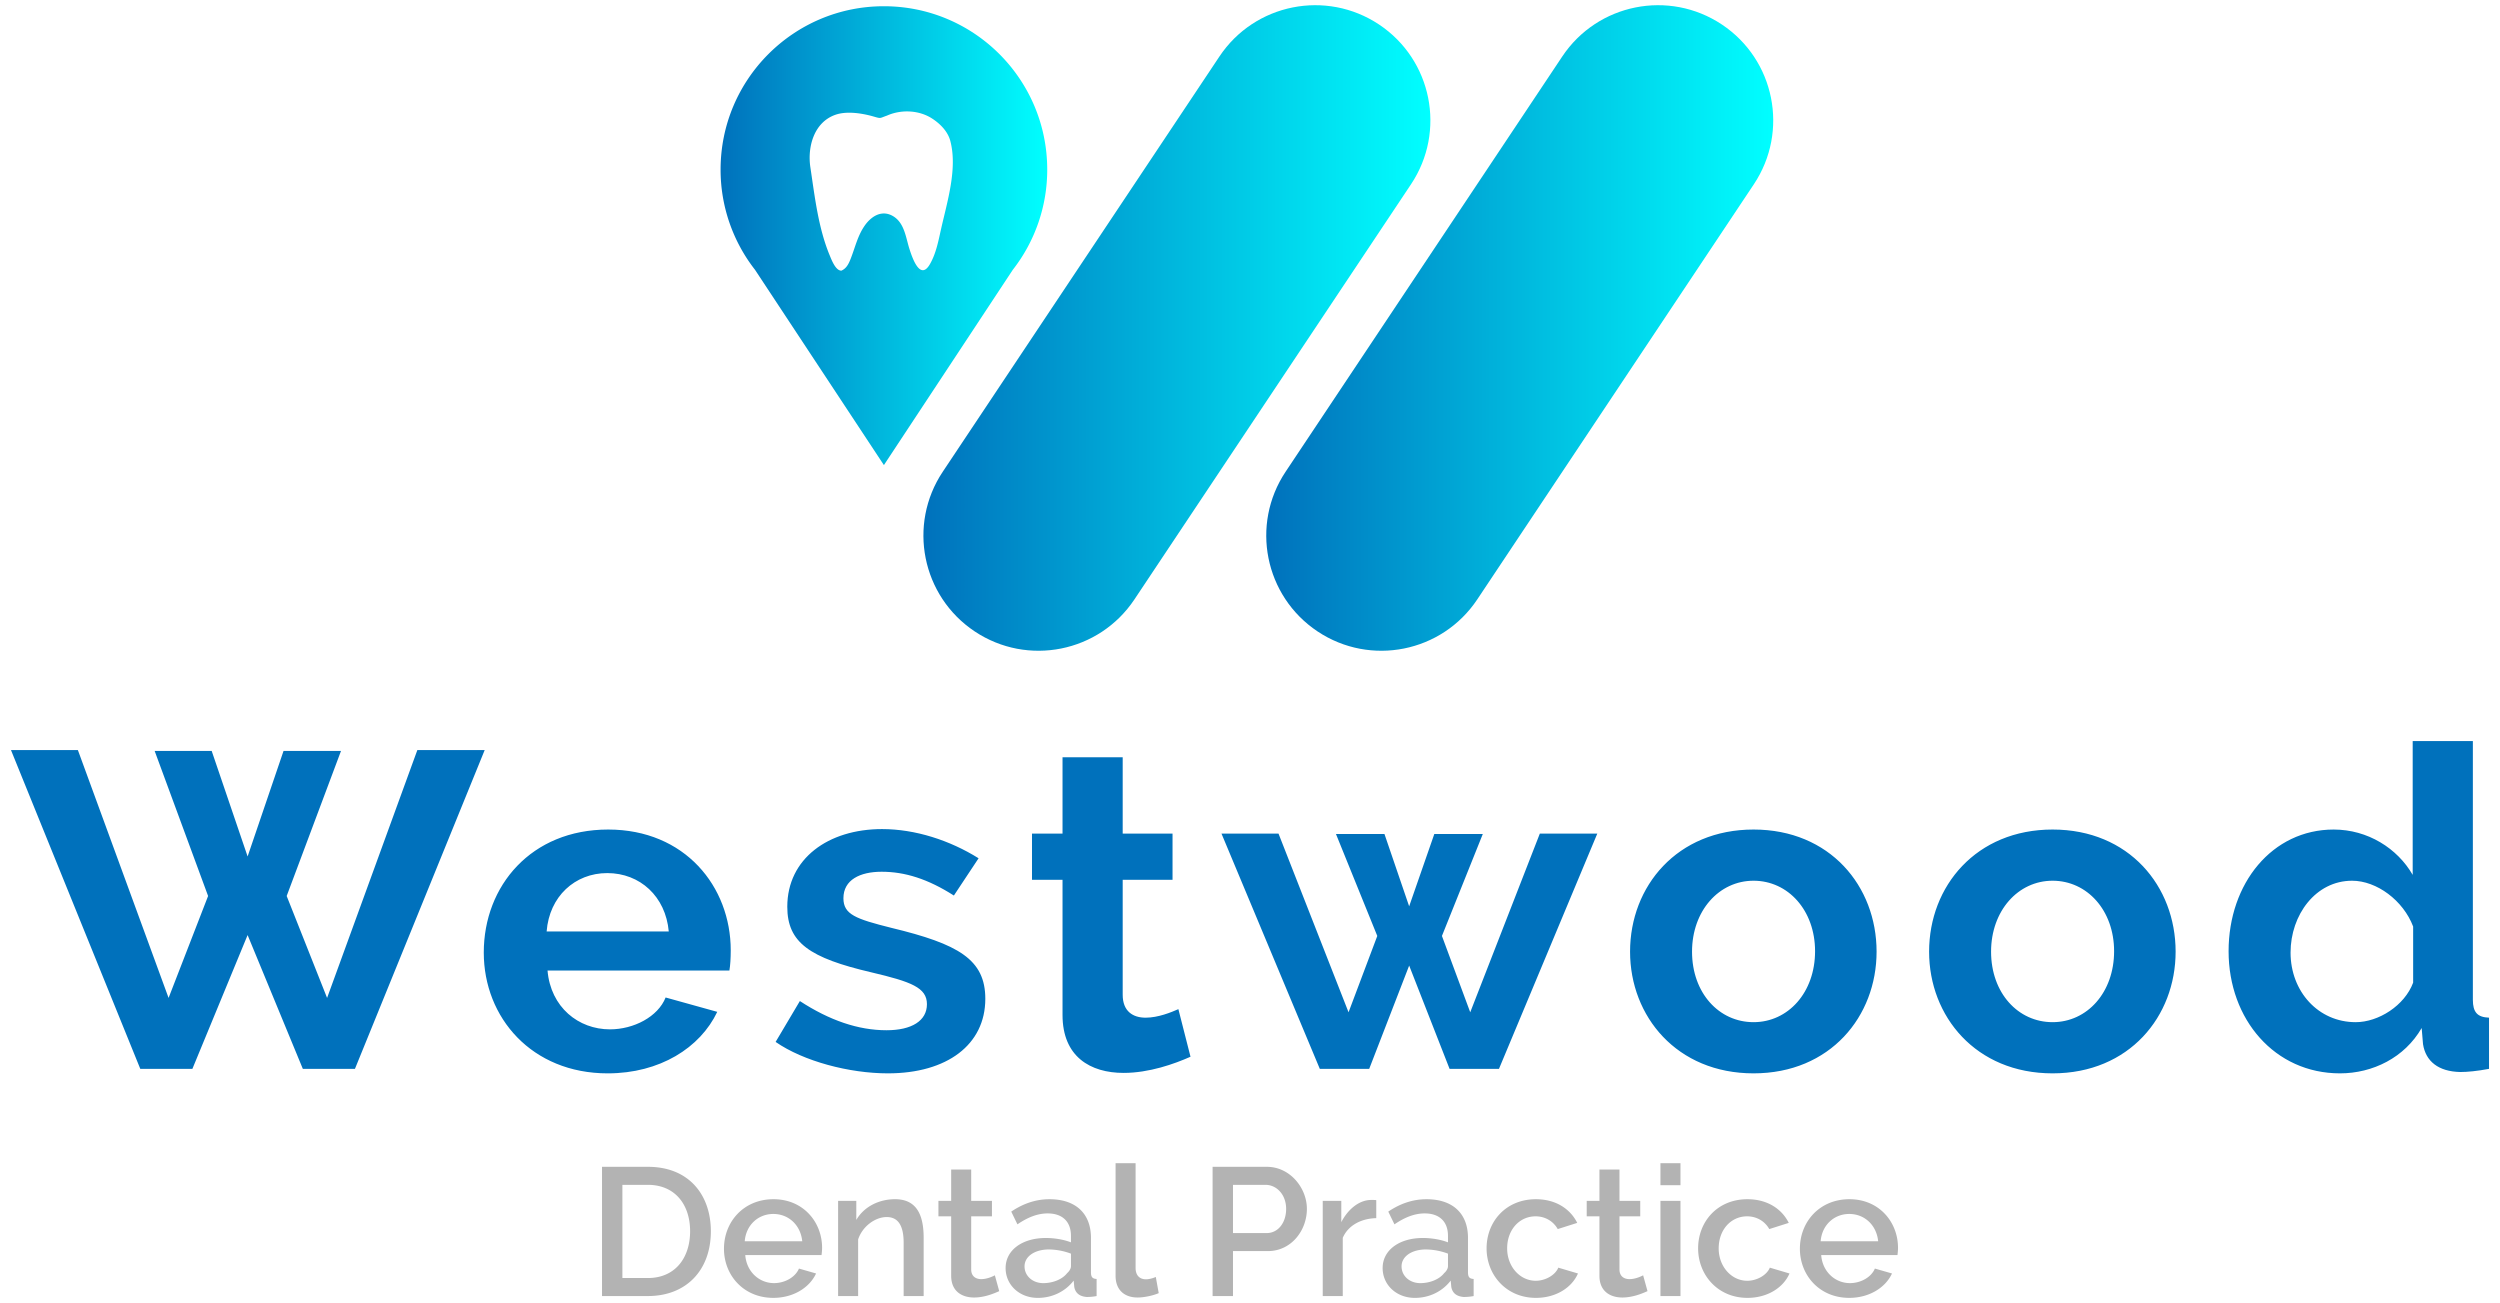 <svg xmlns="http://www.w3.org/2000/svg" width="259" height="135"><switch><g><g fill="#0071BC"><path d="M16.023 77.799h5.908l3.721 10.932 3.721-10.932h5.954L29.7 92.825l4.186 10.56 9.351-25.679h6.977l-13.443 33.029h-5.397l-5.722-13.863-5.722 13.863h-5.396L1.137 77.706h6.931l9.397 25.679 4.094-10.56-5.536-15.026zM50.119 98.686c0-6.932 4.931-12.746 12.886-12.746 7.955 0 12.699 5.908 12.699 12.514 0 .791-.046 1.581-.139 2.093H56.724c.326 3.814 3.21 6.094 6.466 6.094 2.465 0 4.977-1.302 5.769-3.302l5.349 1.488c-1.768 3.722-5.954 6.373-11.351 6.373-7.861 0-12.838-5.769-12.838-12.514zM69.284 96.5c-.325-3.629-2.977-6.048-6.373-6.048-3.349 0-6.001 2.419-6.28 6.048h12.653zM80.354 107.943l2.512-4.234c3.07 2.001 6.047 3.024 8.978 3.024 2.605 0 4.187-.977 4.187-2.698 0-1.722-1.629-2.326-5.769-3.303-6.373-1.488-8.699-3.07-8.699-6.791 0-4.978 4.234-8.048 9.816-8.048 3.442 0 7.025 1.163 10.002 3.024l-2.559 3.861c-2.698-1.721-5.07-2.465-7.489-2.465-2.233 0-3.954.837-3.954 2.745 0 1.674 1.256 2.14 4.977 3.07 6.932 1.675 9.723 3.257 9.723 7.35 0 4.745-3.954 7.722-10.095 7.722-4.001 0-8.746-1.256-11.63-3.257zM123.336 109.478c-1.674.745-4.28 1.675-6.931 1.675-3.442 0-6.327-1.675-6.327-6.001V91.15h-3.163v-4.792h3.163V78.45h6.233v7.908h5.164v4.792h-5.164v11.909c0 1.721 1.07 2.373 2.373 2.373 1.302 0 2.652-.558 3.396-.884l1.256 4.93zM159.527 86.358h5.954l-10.188 24.376h-5.117l-4.187-10.7-4.14 10.7h-5.117l-10.188-24.376h5.908l7.257 18.515 2.977-7.908-4.28-10.56h5.024l2.558 7.489 2.605-7.489h5.024l-4.233 10.56 2.931 7.908 7.212-18.515zM168.875 98.593c0-6.792 4.885-12.653 12.793-12.653s12.746 5.861 12.746 12.653c0 6.699-4.791 12.607-12.746 12.607-7.954 0-12.793-5.909-12.793-12.607zm12.793 7.304c3.582 0 6.373-3.07 6.373-7.35 0-4.234-2.791-7.304-6.373-7.304s-6.373 3.117-6.373 7.35c0 4.28 2.791 7.304 6.373 7.304zM199.855 98.593c0-6.792 4.885-12.653 12.793-12.653s12.746 5.861 12.746 12.653c0 6.699-4.791 12.607-12.746 12.607s-12.793-5.909-12.793-12.607zm12.793 7.304c3.582 0 6.373-3.07 6.373-7.35 0-4.234-2.791-7.304-6.373-7.304s-6.373 3.117-6.373 7.35c0 4.28 2.791 7.304 6.373 7.304zM230.882 98.547c0-7.025 4.512-12.607 10.886-12.607 3.536 0 6.606 1.953 8.187 4.698V76.775h6.234v26.795c0 1.302.465 1.814 1.674 1.861v5.303c-1.256.233-2.233.326-2.977.326-2.279-.047-3.582-1.117-3.861-2.884l-.14-1.675c-1.768 3.07-5.07 4.698-8.466 4.698-6.745.001-11.537-5.581-11.537-12.652zm19.12 3.256v-5.815c-1.023-2.698-3.768-4.745-6.327-4.745-3.768 0-6.373 3.535-6.373 7.443 0 4.047 2.884 7.211 6.745 7.211 2.372 0 5.071-1.722 5.955-4.094z"/></g><linearGradient id="a" gradientUnits="userSpaceOnUse" x1="95.666" y1="33.98" x2="148.19" y2="33.98"><stop offset="0" stop-color="#0071bc"/><stop offset="1" stop-color="#0ff"/></linearGradient><path fill="url(#a)" d="M100.982 65.416c-5.483-3.653-6.966-11.059-3.313-16.542l28.662-43.019c3.653-5.483 11.059-6.966 16.542-3.313 5.483 3.653 6.966 11.059 3.313 16.542l-28.662 43.019c-3.653 5.483-11.059 6.966-16.542 3.313z"/><linearGradient id="b" gradientUnits="userSpaceOnUse" x1="131.184" y1="33.98" x2="183.707" y2="33.98"><stop offset="0" stop-color="#0071bc"/><stop offset="1" stop-color="#0ff"/></linearGradient><path fill="url(#b)" d="M136.5 65.416c-5.483-3.653-6.966-11.059-3.313-16.542l28.662-43.019c3.653-5.483 11.059-6.966 16.542-3.313 5.483 3.653 6.966 11.059 3.313 16.542l-28.662 43.019c-3.654 5.483-11.06 6.966-16.542 3.313z"/><linearGradient id="c" gradientUnits="userSpaceOnUse" x1="74.653" y1="24.414" x2="108.492" y2="24.414"><stop offset="0" stop-color="#0071bc"/><stop offset="1" stop-color="#0ff"/></linearGradient><path fill="url(#c)" d="M91.573.646c-9.345 0-16.92 7.575-16.92 16.92a16.84 16.84 0 003.566 10.384l13.354 20.233 13.354-20.233a16.84 16.84 0 003.566-10.384c-.001-9.345-7.576-16.92-16.92-16.92zm5.917 23.099c-.276 1.232-.507 2.493-1.14 3.604-1.003 1.757-1.803-.538-2.117-1.509-.388-1.193-.514-2.734-1.705-3.443-.42-.25-.829-.319-1.213-.262-.701.105-1.318.633-1.763 1.284-.698 1.02-.961 2.204-1.403 3.338-.204.523-.431 1.049-.985 1.283-.589 0-.997-1.074-1.213-1.597-1.18-2.847-1.541-6.074-1.996-9.102-.322-2.13.369-4.661 2.582-5.446 1.202-.426 2.849-.154 4.052.201.41.12.533.146.708.097.12-.034.264-.102.545-.199.053-.019.106-.044.16-.066 1.473-.61 3.251-.494 4.549.341.876.563 1.647 1.369 1.9 2.327.762 2.881-.326 6.315-.961 9.149z"/><g fill="#B3B3B3"><path d="M62.368 134.271v-13.389h4.752c4.319 0 6.525 2.979 6.525 6.676 0 4.054-2.565 6.713-6.525 6.713h-4.752zm4.752-11.522h-2.64v9.655h2.64c2.829 0 4.375-2.093 4.375-4.846 0-2.81-1.603-4.809-4.375-4.809zM75.004 129.368c0-2.791 2.037-5.13 5.13-5.13 3.092 0 5.035 2.376 5.035 5.035 0 .302-.038.585-.057.754H77.21c.132 1.735 1.452 2.904 2.979 2.904 1.113 0 2.206-.603 2.583-1.508l1.773.509c-.679 1.471-2.358 2.527-4.432 2.527-3.072.001-5.109-2.338-5.109-5.091zm8.109-.773c-.17-1.679-1.414-2.829-2.998-2.829-1.565 0-2.829 1.15-2.961 2.829h5.959zM95.693 134.271h-2.075v-5.525c0-1.848-.622-2.659-1.754-2.659-1.207 0-2.527.981-2.961 2.319v5.865h-2.075v-9.863h1.885v1.98c.755-1.32 2.282-2.15 4.017-2.15 2.376 0 2.961 1.848 2.961 4.017v6.016zM103.52 133.762c-.547.245-1.527.66-2.602.66-1.283 0-2.376-.66-2.376-2.244v-6.166h-1.32v-1.603h1.32v-3.244h2.074v3.244h2.15v1.603h-2.15v5.506c0 .698.472.999 1.037.999.585 0 1.17-.264 1.414-.396l.453 1.641zM104.181 131.367c0-1.848 1.716-3.111 4.168-3.111.924 0 1.885.17 2.602.452v-.679c0-1.452-.868-2.319-2.414-2.319-1.037 0-2.056.396-3.131 1.132l-.641-1.32c1.264-.849 2.565-1.283 3.96-1.283 2.696 0 4.299 1.452 4.299 4.017v3.564c0 .472.151.66.585.68v1.772a5.458 5.458 0 01-1.018.095c-.792-.057-1.207-.452-1.301-1.075l-.057-.622c-.886 1.15-2.244 1.791-3.715 1.791-1.904-.001-3.337-1.34-3.337-3.094zm6.374.528c.245-.207.396-.49.396-.716v-1.301a6.693 6.693 0 00-2.282-.434c-1.471 0-2.527.717-2.527 1.754 0 .981.829 1.735 1.942 1.735 1-.001 1.98-.397 2.471-1.038zM115.573 120.505h2.075v10.862c0 .735.396 1.169 1.075 1.169.283 0 .698-.095 1.018-.245l.302 1.678c-.603.264-1.528.453-2.187.453-1.414 0-2.282-.83-2.282-2.244v-11.673zM125.625 134.271v-13.389h5.62c2.414 0 4.149 2.206 4.149 4.356 0 2.244-1.622 4.375-4.036 4.375h-3.621v4.658h-2.112zm2.112-6.524h3.489c1.188 0 2.018-1.075 2.018-2.508 0-1.489-.999-2.489-2.131-2.489h-3.375v4.997zM142.58 126.2c-1.603.038-2.923.774-3.469 2.037v6.035h-2.075v-9.863h1.923v2.206c.698-1.357 1.867-2.3 3.093-2.3.245 0 .396 0 .528.019v1.866zM143.241 131.367c0-1.848 1.716-3.111 4.168-3.111.924 0 1.885.17 2.602.452v-.679c0-1.452-.868-2.319-2.414-2.319-1.037 0-2.056.396-3.131 1.132l-.641-1.32c1.264-.849 2.565-1.283 3.96-1.283 2.696 0 4.299 1.452 4.299 4.017v3.564c0 .472.151.66.585.68v1.772a5.458 5.458 0 01-1.018.095c-.792-.057-1.207-.452-1.301-1.075l-.057-.622c-.886 1.15-2.244 1.791-3.715 1.791-1.904-.001-3.337-1.34-3.337-3.094zm6.374.528c.245-.207.396-.49.396-.716v-1.301a6.693 6.693 0 00-2.282-.434c-1.471 0-2.527.717-2.527 1.754 0 .981.829 1.735 1.942 1.735 1-.001 1.98-.397 2.471-1.038zM159.121 124.239c2.036 0 3.545.981 4.28 2.452l-2.018.641c-.471-.83-1.32-1.32-2.3-1.32-1.66 0-2.942 1.377-2.942 3.319 0 1.904 1.339 3.357 2.961 3.357 1.018 0 2.037-.603 2.338-1.358l2.037.603c-.641 1.471-2.282 2.527-4.356 2.527-3.074 0-5.111-2.376-5.111-5.13 0-2.771 1.999-5.091 5.111-5.091zM170.682 133.762c-.547.245-1.528.66-2.603.66-1.282 0-2.376-.66-2.376-2.244v-6.166h-1.32v-1.603h1.32v-3.244h2.075v3.244h2.15v1.603h-2.15v5.506c0 .698.472.999 1.037.999.585 0 1.169-.264 1.414-.396l.453 1.641zM172.022 122.787v-2.281h2.075v2.281h-2.075zm0 11.484v-9.863h2.075v9.863h-2.075zM181.036 124.239c2.036 0 3.545.981 4.28 2.452l-2.018.641c-.471-.83-1.32-1.32-2.3-1.32-1.66 0-2.942 1.377-2.942 3.319 0 1.904 1.339 3.357 2.961 3.357 1.018 0 2.037-.603 2.338-1.358l2.037.603c-.641 1.471-2.282 2.527-4.356 2.527-3.074 0-5.111-2.376-5.111-5.13.001-2.771 2-5.091 5.111-5.091zM186.469 129.368c0-2.791 2.037-5.13 5.13-5.13 3.092 0 5.035 2.376 5.035 5.035 0 .302-.037.585-.056.754h-7.902c.132 1.735 1.452 2.904 2.979 2.904 1.113 0 2.206-.603 2.583-1.508l1.773.509c-.679 1.471-2.358 2.527-4.432 2.527-3.074.001-5.11-2.338-5.11-5.091zm8.109-.773c-.17-1.679-1.414-2.829-2.998-2.829-1.566 0-2.829 1.15-2.961 2.829h5.959z"/></g></g></switch></svg>